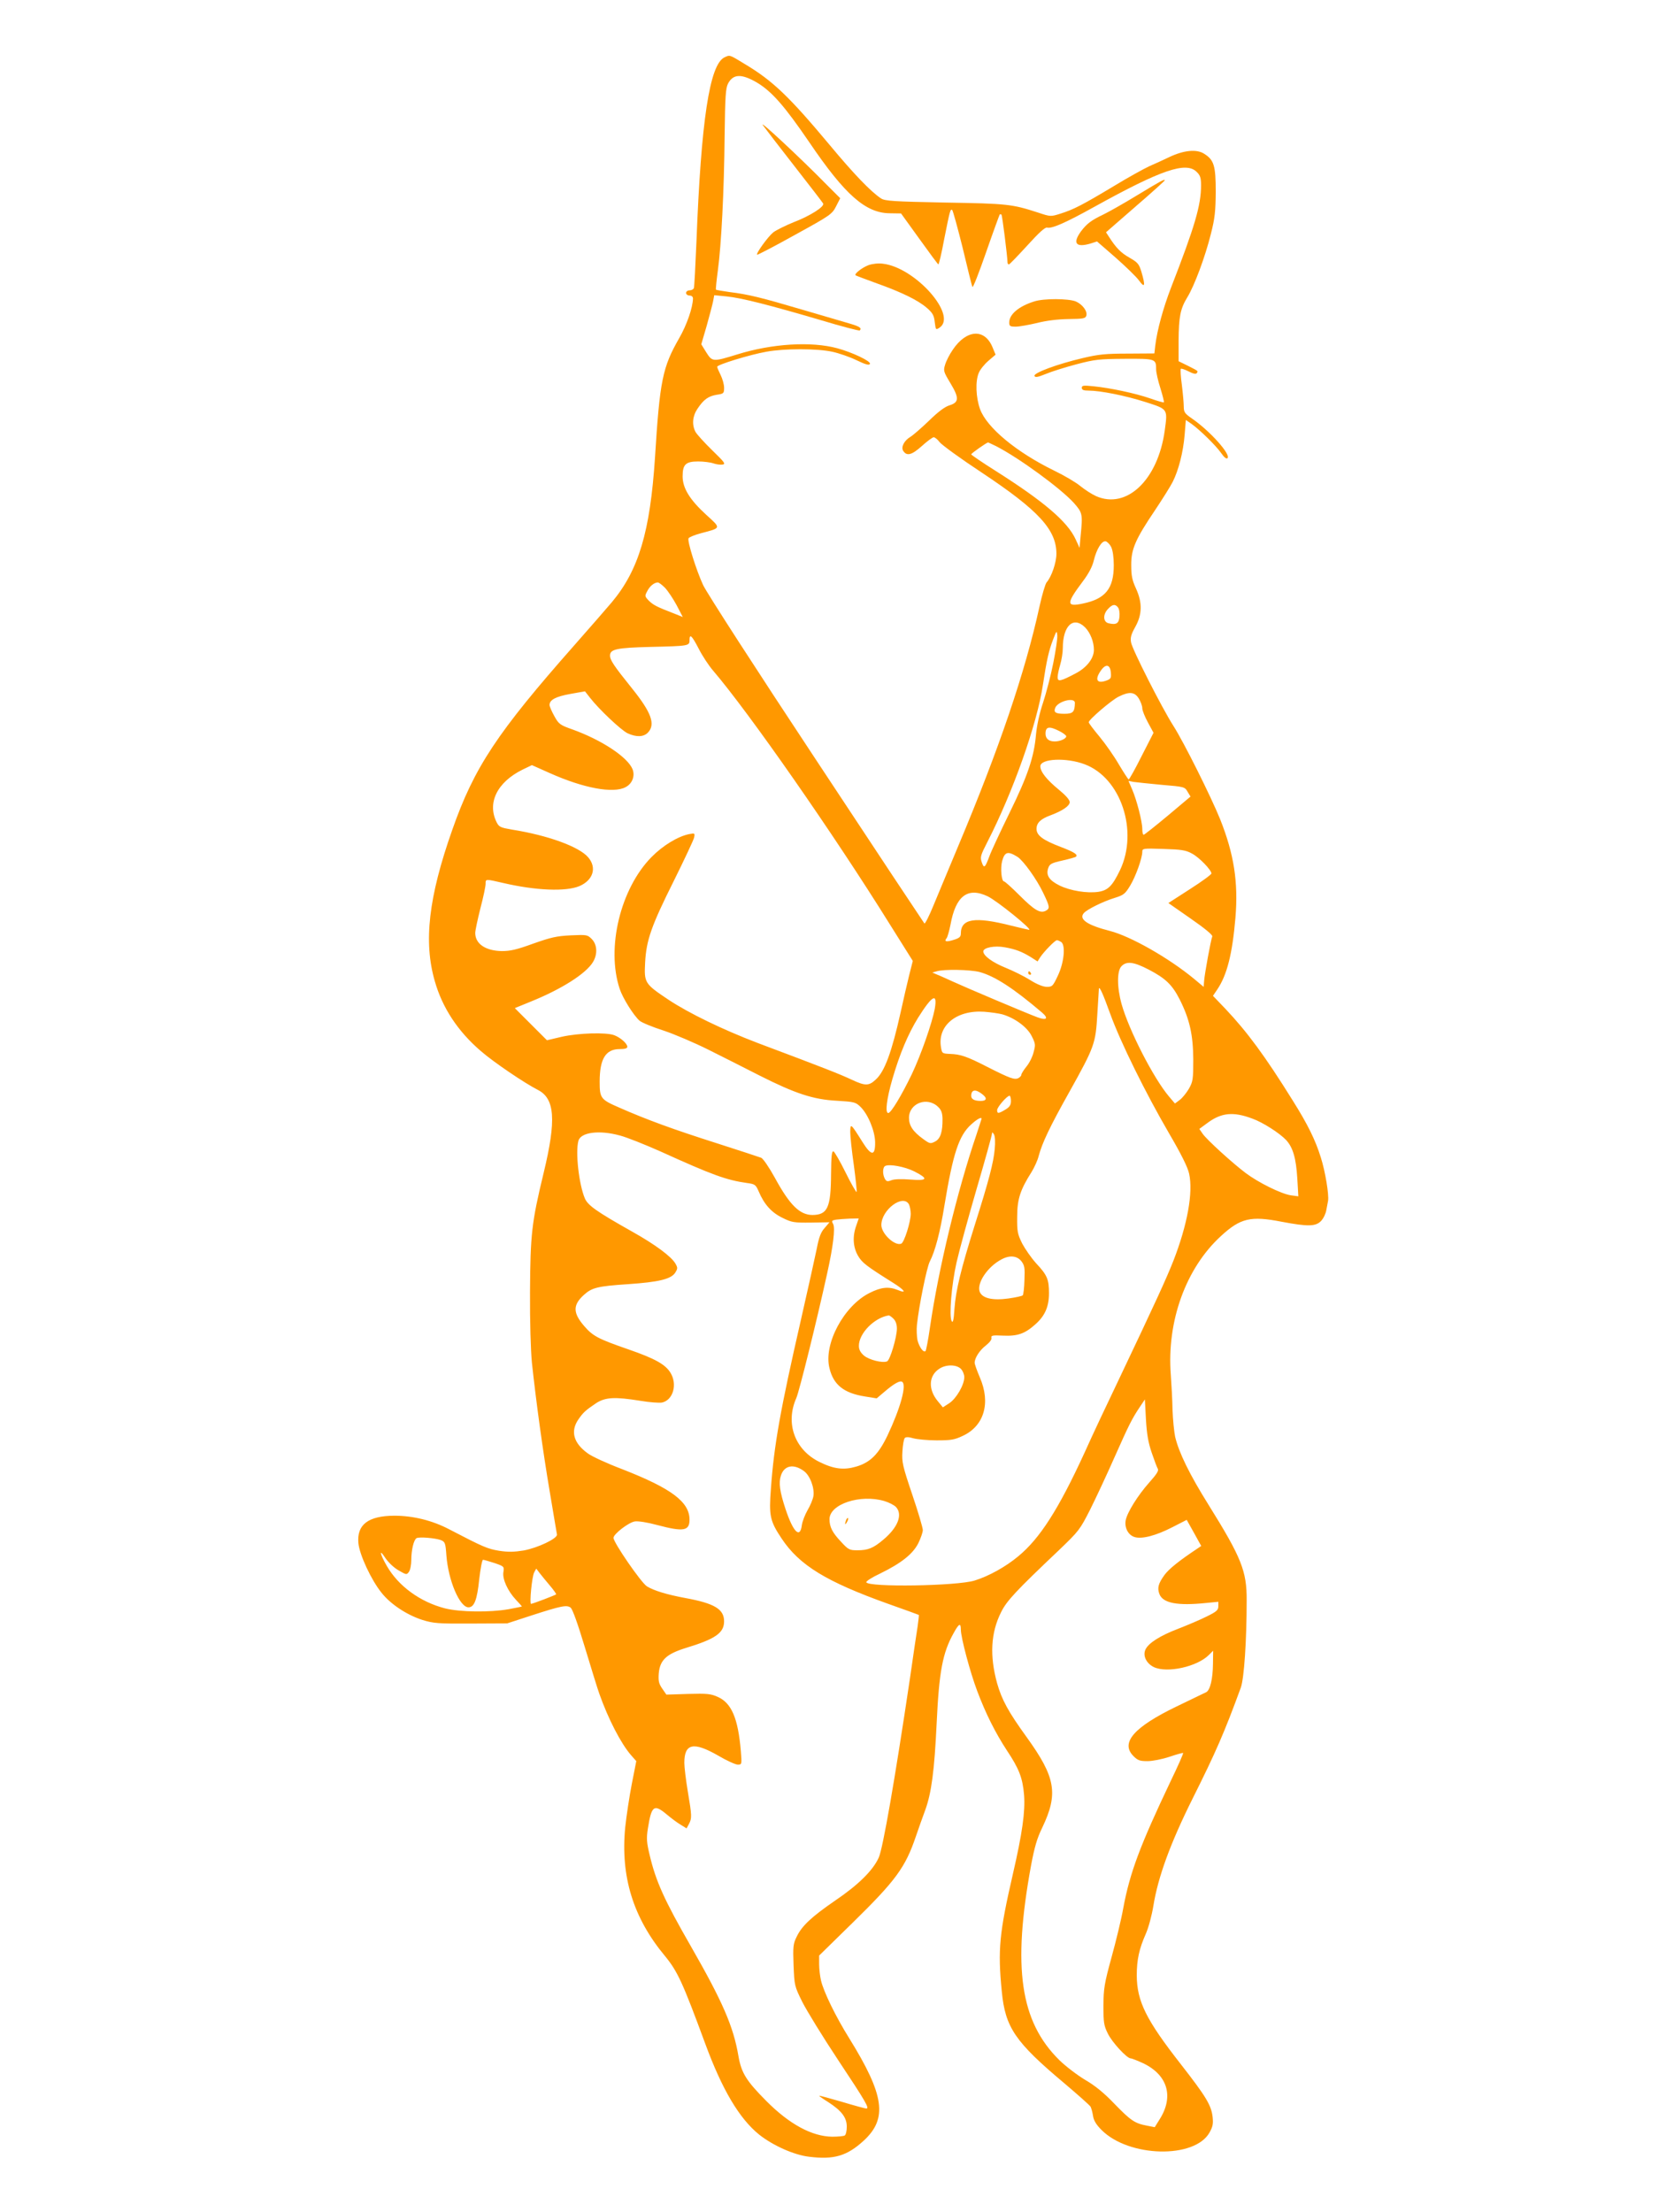 <?xml version="1.0" standalone="no"?>
<!DOCTYPE svg PUBLIC "-//W3C//DTD SVG 20010904//EN"
 "http://www.w3.org/TR/2001/REC-SVG-20010904/DTD/svg10.dtd">
<svg version="1.0" xmlns="http://www.w3.org/2000/svg"
 width="960pt" height="1280pt" viewBox="0 0 960 1280"
 preserveAspectRatio="xMidYMid meet">
<g transform="translate(0,1280) scale(0.1,-0.1)"
fill="#ff9800" stroke="none">
<path d="M4192 12468 c-86 -42 -135 -365 -162 -1068 -6 -140 -12 -261 -15
-267 -2 -7 -14 -13 -25 -13 -11 0 -20 -7 -20 -15 0 -8 9 -15 20 -15 12 0 20
-7 20 -17 -1 -52 -35 -152 -80 -230 -96 -168 -112 -243 -140 -693 -28 -426
-94 -649 -250 -835 -25 -30 -122 -141 -217 -249 -445 -504 -579 -705 -706
-1068 -137 -388 -167 -647 -101 -875 44 -155 134 -291 267 -405 75 -65 251
-184 329 -224 99 -50 108 -174 34 -480 -70 -289 -77 -356 -79 -689 -1 -172 4
-339 11 -410 24 -224 63 -509 103 -745 22 -129 40 -241 42 -249 3 -23 -111
-77 -192 -92 -55 -9 -89 -10 -142 -2 -68 11 -93 22 -289 124 -99 52 -210 79
-319 79 -151 -1 -217 -52 -207 -159 6 -66 74 -213 134 -287 52 -66 146 -128
236 -157 65 -20 90 -22 281 -21 l210 1 141 46 c173 56 204 62 226 45 11 -8 42
-95 82 -228 36 -118 73 -240 84 -270 52 -147 125 -288 184 -356 l30 -34 -26
-132 c-14 -72 -31 -185 -38 -250 -28 -286 46 -525 231 -747 72 -88 102 -153
232 -506 98 -266 197 -433 312 -526 78 -62 201 -118 289 -128 143 -18 219 4
316 93 139 128 120 263 -83 591 -80 128 -149 271 -164 335 -6 25 -11 68 -11
95 l0 50 194 190 c250 245 305 320 366 500 15 44 39 112 54 152 36 99 53 227
66 501 14 299 34 409 99 524 30 55 41 60 41 19 0 -45 53 -245 95 -356 49 -130
104 -240 172 -344 70 -105 91 -159 99 -258 7 -95 -10 -219 -65 -457 -78 -339
-88 -437 -64 -679 20 -208 77 -292 362 -531 79 -67 148 -128 152 -136 4 -8 11
-32 14 -53 4 -27 19 -51 49 -81 158 -159 539 -168 625 -15 19 34 22 50 18 90
-8 69 -39 119 -183 304 -202 258 -255 365 -256 515 0 91 14 154 52 240 16 36
35 107 44 162 27 168 99 365 230 627 130 260 181 376 276 636 19 52 34 269 34
505 1 169 -30 247 -220 552 -110 176 -172 302 -194 395 -6 29 -13 99 -15 155
-1 57 -6 148 -10 203 -24 310 87 617 290 803 113 104 172 118 351 83 153 -29
198 -28 229 5 14 15 27 43 30 63 4 20 8 44 10 53 6 34 -16 170 -42 251 -31
100 -75 190 -161 327 -161 259 -265 400 -393 535 l-70 73 25 37 c56 83 87 204
105 415 17 205 -8 368 -89 571 -51 126 -208 442 -270 539 -67 105 -238 442
-245 483 -5 27 0 46 24 89 41 73 42 141 4 224 -22 48 -27 74 -27 134 -1 93 25
151 139 320 42 63 88 136 101 162 34 67 61 173 69 272 l7 86 32 -22 c49 -35
142 -126 172 -169 17 -25 31 -36 37 -30 21 21 -102 158 -205 229 -42 29 -48
37 -48 69 0 20 -5 76 -11 125 -7 49 -9 91 -6 94 3 3 23 -4 45 -15 27 -14 43
-17 47 -10 9 13 11 11 -52 43 l-53 26 0 118 c1 139 10 185 50 251 41 66 104
235 137 368 23 90 27 130 28 243 0 152 -10 185 -68 221 -43 27 -116 20 -199
-19 -35 -17 -88 -41 -118 -54 -30 -14 -123 -65 -205 -115 -180 -108 -232 -135
-308 -159 -57 -18 -58 -18 -130 6 -151 49 -177 52 -537 58 -302 6 -349 9 -372
24 -59 39 -158 142 -296 308 -234 280 -330 373 -493 470 -90 55 -85 53 -117
38z m187 -145 c87 -52 160 -135 304 -346 206 -304 326 -410 466 -411 l65 -1
106 -147 c58 -81 107 -147 110 -148 3 0 19 66 34 148 33 165 35 174 46 167 4
-3 31 -101 60 -217 28 -117 53 -220 57 -228 3 -8 38 82 79 200 41 118 77 216
79 219 3 2 7 2 10 -1 5 -5 34 -239 35 -275 0 -7 3 -13 8 -13 4 0 51 49 106
109 68 75 103 107 115 104 28 -7 109 29 273 120 388 215 532 264 593 202 20
-19 25 -34 25 -77 0 -116 -36 -238 -174 -593 -45 -117 -80 -244 -91 -335 l-5
-45 -153 -1 c-128 0 -170 -4 -262 -26 -149 -35 -285 -86 -279 -103 4 -10 18
-8 65 11 33 14 113 39 177 56 107 28 131 31 280 32 179 1 182 0 182 -61 0 -18
11 -67 25 -110 13 -42 22 -79 20 -81 -2 -2 -38 8 -80 23 -87 30 -229 60 -327
70 -59 6 -68 5 -68 -9 0 -12 10 -16 39 -16 68 0 213 -29 329 -66 131 -42 129
-39 112 -164 -39 -287 -221 -460 -399 -380 -24 11 -64 37 -90 58 -25 21 -93
61 -151 89 -219 107 -390 249 -429 356 -24 67 -28 162 -7 210 7 18 32 49 55
69 l42 36 -17 41 c-45 112 -151 106 -231 -13 -18 -26 -38 -65 -44 -86 -11 -35
-9 -41 30 -106 52 -86 51 -112 -4 -129 -27 -8 -66 -37 -119 -89 -44 -42 -92
-84 -107 -93 -37 -22 -56 -59 -43 -81 21 -33 50 -25 108 27 31 28 62 51 69 51
7 0 23 -13 34 -28 12 -16 122 -96 245 -177 328 -218 431 -330 431 -469 0 -51
-28 -133 -57 -166 -7 -8 -26 -71 -41 -140 -83 -380 -233 -821 -470 -1385 -53
-126 -117 -281 -143 -343 -25 -61 -49 -109 -53 -105 -4 5 -285 428 -624 942
-352 532 -634 969 -656 1015 -40 86 -92 253 -85 271 2 6 35 20 73 30 118 31
117 27 29 107 -95 87 -136 154 -136 222 0 69 18 86 90 86 31 0 71 -5 88 -11
17 -6 41 -9 53 -7 20 3 12 13 -60 83 -45 44 -89 92 -97 107 -21 41 -17 90 12
133 36 54 63 73 112 81 40 6 42 8 42 41 0 18 -9 51 -20 73 -11 22 -20 43 -20
48 0 12 189 70 285 87 104 19 292 19 380 0 38 -8 102 -30 141 -49 54 -26 74
-31 78 -21 6 15 -101 66 -189 90 -151 41 -379 27 -580 -36 -140 -43 -143 -43
-178 12 l-29 47 31 106 c16 58 33 121 37 141 l7 37 71 -7 c85 -8 252 -51 548
-138 119 -36 220 -62 223 -59 13 14 0 23 -62 41 -38 11 -160 47 -273 80 -237
70 -311 88 -417 101 -42 6 -78 12 -80 14 -2 2 3 53 11 112 20 149 36 456 39
779 3 229 6 275 20 302 30 56 78 57 166 6z m1384 -2104 c133 -68 374 -244 451
-329 50 -57 52 -63 39 -192 l-6 -68 -23 50 c-47 102 -183 218 -462 395 -78 49
-142 93 -142 96 0 6 90 69 98 69 1 0 22 -10 45 -21z m667 -584 c9 -19 15 -59
15 -105 0 -135 -48 -195 -178 -222 -98 -21 -98 -1 -2 127 35 46 56 87 64 121
16 66 46 116 69 112 9 -2 24 -17 32 -33z m-2582 -236 c17 -18 47 -63 67 -100
l36 -69 -50 20 c-104 40 -121 50 -146 74 -24 25 -25 27 -10 55 15 30 40 50 61
51 7 0 25 -14 42 -31z m2621 -113 c7 -8 11 -32 9 -53 -3 -41 -19 -50 -64 -39
-31 8 -33 51 -2 83 25 27 41 29 57 9z m-190 -116 c30 -31 51 -83 51 -130 0
-50 -42 -103 -105 -136 -89 -47 -105 -50 -105 -22 0 13 7 45 15 72 8 27 15 70
15 95 0 131 61 188 129 121z m-184 -206 c-14 -71 -41 -174 -59 -229 -21 -61
-36 -133 -41 -184 -11 -130 -47 -238 -154 -456 -54 -110 -106 -222 -116 -250
-25 -67 -31 -72 -44 -34 -10 30 -7 40 33 118 148 289 287 681 321 909 22 145
34 197 59 262 20 52 21 53 24 24 2 -17 -9 -89 -23 -160z m-2052 83 c20 -40 58
-98 84 -128 207 -242 696 -943 1022 -1467 l133 -212 -21 -83 c-11 -45 -34
-143 -50 -217 -51 -228 -92 -340 -143 -386 -40 -38 -61 -38 -140 -1 -68 32
-162 69 -543 212 -202 77 -398 172 -516 250 -139 93 -142 98 -136 215 7 130
35 211 167 475 60 121 112 232 116 247 6 27 5 28 -27 22 -66 -13 -153 -66
-219 -133 -180 -183 -263 -526 -184 -763 18 -54 80 -153 115 -184 13 -11 76
-37 139 -57 63 -21 180 -71 260 -111 80 -40 213 -107 295 -149 206 -104 311
-139 447 -146 100 -6 109 -8 136 -34 44 -42 85 -140 86 -206 1 -81 -22 -81
-73 1 -69 110 -70 110 -71 58 0 -24 9 -111 21 -193 11 -82 18 -151 16 -154 -3
-2 -32 48 -64 113 -32 65 -64 120 -70 122 -10 3 -13 -28 -14 -130 -1 -195 -20
-237 -107 -238 -74 0 -132 57 -218 215 -33 60 -68 111 -79 116 -11 4 -128 43
-260 85 -248 79 -402 135 -563 206 -106 46 -112 54 -112 149 0 133 35 189 116
189 30 0 44 4 44 13 0 19 -39 53 -75 67 -46 18 -209 13 -305 -9 l-85 -20 -93
93 -93 93 93 38 c178 72 318 161 359 228 28 46 25 102 -7 134 -25 25 -29 25
-122 21 -82 -4 -115 -12 -217 -48 -96 -35 -132 -43 -182 -43 -94 2 -153 42
-153 105 0 14 14 79 30 143 17 64 30 127 30 141 0 29 -2 29 102 5 189 -44 362
-51 441 -18 79 34 102 106 51 166 -52 62 -234 128 -442 161 -64 11 -74 15 -87
40 -58 113 1 234 149 307 l54 26 103 -46 c197 -88 367 -119 438 -82 40 20 57
66 41 105 -29 70 -179 169 -349 230 -71 25 -78 31 -103 76 -15 27 -28 56 -28
65 0 30 37 49 121 64 l84 15 29 -37 c51 -66 180 -188 218 -206 50 -23 93 -22
118 5 44 47 19 116 -92 254 -107 133 -128 165 -128 191 0 37 39 45 235 50 219
5 225 6 225 38 0 41 13 29 53 -48z m2385 -138 c3 -33 0 -38 -29 -48 -53 -18
-65 8 -28 60 28 40 53 34 57 -12z m162 -151 c11 -18 20 -43 20 -56 0 -13 15
-50 33 -83 l32 -59 -69 -135 c-37 -74 -71 -135 -75 -135 -3 1 -28 39 -56 86
-27 47 -78 120 -112 161 -35 42 -63 79 -63 84 0 15 132 128 173 148 62 31 93
28 117 -11z m-370 -25 c-1 -53 -11 -63 -61 -63 -51 0 -63 8 -53 34 15 39 114
64 114 29z m-90 -163 c22 -11 40 -25 40 -30 0 -14 -35 -30 -67 -30 -34 0 -53
16 -53 45 0 41 21 45 80 15z m146 -192 c210 -78 313 -386 205 -613 -44 -91
-69 -116 -124 -125 -66 -10 -163 6 -225 36 -61 30 -81 60 -66 102 8 23 19 29
82 43 40 9 75 19 78 22 13 12 -10 27 -89 57 -102 39 -139 66 -139 104 0 35 24
58 82 79 69 26 110 54 110 76 0 13 -24 40 -62 71 -72 59 -108 105 -108 136 0
45 150 52 256 12z m445 -119 c133 -11 135 -12 151 -40 l17 -28 -132 -111 c-72
-60 -135 -110 -139 -110 -5 0 -8 15 -8 33 0 43 -32 168 -59 230 l-21 49 28 -6
c15 -2 88 -10 163 -17z m175 -397 c42 -21 114 -96 114 -116 0 -6 -56 -47 -125
-91 l-124 -80 129 -90 c81 -56 128 -95 125 -103 -9 -23 -44 -216 -47 -255 l-3
-37 -55 46 c-145 120 -367 247 -489 278 -129 33 -179 67 -150 102 17 21 111
68 180 89 51 16 60 23 89 71 32 53 70 159 70 196 0 19 5 20 123 16 101 -3 129
-7 163 -26z m-1008 -20 c34 -22 111 -129 148 -207 39 -81 41 -91 15 -105 -32
-16 -65 3 -152 90 -44 44 -84 80 -89 80 -15 0 -22 77 -11 118 15 54 33 59 89
24z m-173 -228 c53 -25 262 -194 240 -194 -3 0 -50 11 -103 24 -212 54 -292
41 -292 -46 0 -18 -8 -26 -41 -36 -44 -14 -58 -10 -41 10 5 7 15 42 22 77 30
167 99 220 215 165z m425 -264 c27 -17 18 -118 -18 -194 -29 -62 -33 -66 -64
-66 -21 0 -57 14 -98 40 -35 22 -98 53 -140 70 -77 31 -130 70 -130 95 0 22
65 35 124 24 62 -11 99 -25 151 -57 l39 -25 15 24 c21 32 86 99 97 99 5 0 16
-5 24 -10z m507 -160 c98 -51 136 -88 179 -172 58 -115 78 -205 79 -348 0
-115 -2 -128 -25 -169 -14 -24 -38 -54 -53 -65 l-28 -21 -34 40 c-90 106 -233
385 -275 536 -27 98 -27 192 0 219 30 30 70 25 157 -20z m-979 -14 c88 -24
194 -92 361 -234 41 -35 28 -48 -26 -28 -62 23 -412 171 -488 206 -38 17 -81
37 -95 42 l-25 11 25 7 c42 13 192 10 248 -4z m756 -241 c60 -166 205 -459
340 -691 72 -123 109 -198 117 -235 24 -109 -10 -296 -91 -504 -42 -106 -100
-233 -322 -700 -58 -121 -145 -305 -192 -410 -151 -329 -259 -497 -384 -600
-73 -61 -171 -115 -252 -140 -102 -32 -617 -40 -627 -10 -2 6 34 29 79 50 123
60 190 113 222 176 14 29 26 63 26 76 0 13 -27 105 -61 205 -56 166 -61 188
-57 250 2 37 8 72 14 78 6 6 23 6 49 -2 22 -6 83 -12 135 -12 82 0 103 3 151
26 124 57 163 191 99 338 -16 38 -30 76 -30 85 0 28 29 73 66 101 21 17 34 34
31 43 -3 14 6 16 67 13 84 -4 127 11 188 66 55 49 78 102 78 179 0 80 -10 105
-73 172 -29 32 -65 84 -82 116 -27 55 -30 69 -29 155 0 102 18 156 84 260 15
25 34 65 40 90 21 78 64 169 179 374 146 262 151 278 161 451 5 77 9 142 9
145 3 15 24 -31 65 -145z m-1015 27 c-16 -83 -79 -264 -133 -378 -59 -122
-120 -224 -136 -224 -19 0 -10 79 24 197 43 147 90 259 149 355 82 130 113
147 96 50z m391 -31 c72 -21 143 -73 169 -124 23 -45 24 -52 12 -95 -6 -26
-25 -64 -42 -84 -16 -20 -29 -41 -29 -47 0 -6 -8 -14 -17 -19 -22 -11 -48 -2
-178 64 -119 61 -156 74 -218 76 -45 2 -46 3 -52 39 -21 125 90 216 250 205
39 -3 86 -10 105 -15z m-116 -462 c30 -23 26 -39 -9 -39 -36 0 -55 10 -55 29
0 37 25 41 64 10z m166 -39 c0 -23 -7 -35 -32 -50 -40 -24 -48 -25 -48 -3 0
17 57 83 72 83 4 0 8 -14 8 -30z m-421 -35 c18 -17 24 -35 25 -67 1 -77 -12
-117 -43 -133 -27 -14 -31 -13 -68 14 -60 43 -83 78 -83 123 0 85 106 125 169
63z m1817 -67 c62 -22 158 -84 196 -124 40 -43 58 -106 65 -223 l6 -103 -44 6
c-57 9 -188 74 -261 129 -77 58 -223 191 -248 226 l-20 29 49 36 c79 58 148
65 257 24z m-1566 -1 c0 -2 -14 -43 -30 -93 -111 -326 -220 -778 -269 -1117
-10 -70 -22 -131 -25 -134 -12 -12 -37 23 -47 63 -4 21 -6 62 -3 89 12 112 57
332 74 365 31 60 60 169 85 325 50 303 84 405 155 469 34 31 60 45 60 33z
m-2093 -97 c42 -11 146 -53 232 -91 304 -138 384 -167 504 -184 45 -6 50 -9
67 -48 32 -76 75 -123 137 -153 54 -27 66 -29 166 -28 l107 2 -28 -33 c-22
-24 -33 -53 -46 -121 -10 -49 -51 -233 -91 -409 -119 -520 -156 -725 -174
-978 -12 -157 -6 -187 62 -289 103 -155 259 -250 617 -378 96 -34 176 -63 177
-64 1 -1 -2 -31 -7 -66 -6 -36 -26 -173 -45 -305 -87 -584 -156 -980 -180
-1033 -34 -75 -118 -158 -254 -250 -135 -93 -191 -145 -221 -208 -20 -40 -22
-57 -18 -164 5 -119 5 -121 51 -214 26 -51 119 -203 208 -337 158 -238 182
-279 162 -279 -6 0 -69 17 -142 39 -72 21 -131 37 -131 35 0 -2 24 -19 53 -37
77 -50 107 -89 107 -142 0 -24 -5 -47 -12 -51 -7 -4 -39 -7 -73 -7 -117 2
-247 72 -381 207 -116 117 -144 162 -161 260 -29 171 -92 315 -273 631 -157
273 -205 380 -241 533 -17 72 -19 94 -10 152 21 133 35 144 110 81 25 -21 61
-48 80 -59 l34 -21 14 26 c17 33 17 46 -7 188 -11 66 -20 140 -20 165 0 113
53 124 196 42 49 -29 100 -52 113 -52 24 0 24 1 18 78 -16 190 -54 279 -134
314 -40 18 -62 20 -171 17 l-126 -4 -24 35 c-20 29 -23 44 -20 88 7 77 44 112
157 147 171 52 221 87 221 154 0 71 -56 104 -225 135 -107 20 -179 42 -221 67
-33 20 -194 254 -194 281 0 22 87 89 123 95 20 3 72 -5 131 -21 151 -40 186
-34 186 31 0 103 -104 181 -391 293 -87 33 -176 74 -198 91 -82 59 -101 127
-55 195 30 43 40 52 103 95 54 35 108 38 257 14 53 -9 110 -13 125 -10 64 14
90 105 49 172 -29 48 -89 82 -242 135 -176 61 -207 77 -257 135 -66 76 -67
122 -3 180 47 43 79 51 258 63 175 12 247 29 271 66 15 24 15 29 2 52 -23 41
-117 111 -251 186 -206 116 -257 152 -274 193 -34 81 -55 266 -37 332 13 50
121 64 240 31z m2169 -79 c-7 -78 -33 -179 -116 -441 -80 -255 -109 -375 -117
-483 -4 -66 -9 -84 -16 -71 -16 28 -1 210 28 339 15 66 67 257 116 425 49 167
89 311 89 320 1 11 3 10 12 -4 6 -12 8 -44 4 -85z m-467 -128 c85 -43 80 -56
-20 -48 -52 4 -94 3 -111 -4 -23 -9 -29 -7 -38 9 -14 26 -13 67 3 74 26 12
113 -5 166 -31z m-29 -192 c5 -11 10 -35 10 -54 0 -47 -38 -167 -55 -173 -37
-15 -115 58 -115 108 0 88 126 182 160 119z m-305 -122 c-23 -63 -19 -125 10
-175 24 -41 48 -59 204 -157 67 -42 81 -64 26 -41 -52 21 -96 17 -163 -17
-149 -74 -268 -297 -232 -436 23 -96 84 -144 205 -163 l68 -11 46 39 c55 47
88 65 101 57 28 -17 -9 -151 -84 -310 -52 -109 -100 -157 -182 -181 -72 -21
-129 -14 -212 27 -143 70 -199 224 -134 370 17 39 116 437 178 719 35 157 48
264 35 288 -10 18 -8 21 17 25 15 2 50 5 79 6 l52 1 -14 -41z m955 -206 c19
-25 21 -38 18 -110 -1 -45 -6 -84 -10 -88 -4 -4 -40 -12 -82 -18 -93 -13 -152
1 -167 39 -18 50 46 145 126 187 48 26 90 21 115 -10z m-740 -333 c13 -13 20
-33 20 -57 0 -50 -40 -184 -57 -190 -27 -11 -104 9 -133 33 -21 18 -30 35 -30
57 0 72 89 163 173 176 4 0 16 -8 27 -19z m390 -290 c11 -11 20 -33 20 -48 0
-45 -46 -124 -87 -151 l-37 -24 -28 34 c-59 70 -55 151 10 191 38 24 97 23
122 -2z m1104 -484 c15 -44 31 -87 36 -95 6 -11 -8 -32 -49 -78 -66 -74 -128
-173 -137 -219 -8 -43 14 -85 50 -97 42 -14 124 7 221 57 l82 42 42 -75 42
-76 -22 -15 c-104 -69 -164 -117 -190 -152 -37 -51 -43 -76 -30 -111 20 -53
104 -69 269 -52 l72 7 0 -26 c0 -22 -10 -31 -67 -59 -38 -19 -111 -50 -165
-71 -105 -40 -173 -83 -190 -121 -16 -36 6 -80 49 -101 77 -36 250 2 318 70
l25 25 -1 -77 c-1 -86 -16 -151 -39 -163 -8 -4 -85 -41 -170 -82 -249 -120
-328 -211 -251 -288 25 -25 37 -29 81 -29 29 0 85 11 127 25 42 14 77 24 79
22 3 -2 -30 -76 -72 -163 -176 -370 -236 -529 -274 -734 -11 -63 -42 -191 -68
-285 -42 -153 -46 -181 -47 -280 0 -97 3 -116 25 -160 24 -51 111 -145 133
-145 7 0 39 -13 72 -28 142 -68 179 -193 95 -325 l-28 -45 -46 9 c-69 13 -93
29 -188 127 -59 62 -112 105 -169 138 -45 27 -112 78 -149 114 -227 224 -272
535 -164 1125 20 107 35 159 65 220 94 197 78 291 -91 525 -105 145 -143 215
-170 310 -44 159 -37 293 23 412 32 65 85 122 334 358 116 111 122 119 181
235 33 66 97 203 142 305 82 184 99 220 149 294 l26 39 6 -114 c5 -86 13 -134
33 -193z m-2013 -107 c36 -25 63 -98 56 -145 -3 -19 -19 -57 -34 -82 -15 -26
-30 -65 -33 -86 -10 -81 -50 -42 -95 94 -33 100 -40 151 -26 193 19 58 73 69
132 26z m466 -174 c27 -8 58 -24 68 -35 40 -44 10 -119 -74 -189 -58 -49 -88
-61 -150 -61 -45 0 -52 3 -95 50 -50 53 -66 85 -66 130 0 87 178 146 317 105z
m-2566 -226 c24 -10 27 -16 32 -88 11 -146 77 -301 128 -301 33 0 50 43 62
162 7 62 17 113 22 113 6 0 35 -9 67 -19 55 -19 56 -20 51 -52 -7 -40 25 -110
73 -161 19 -20 34 -37 34 -38 0 -1 -35 -8 -77 -16 -109 -19 -281 -17 -368 5
-144 37 -270 129 -337 246 -39 67 -46 104 -10 48 18 -27 50 -58 78 -74 45 -26
47 -27 60 -9 8 10 14 42 14 69 0 57 14 116 30 126 15 9 108 1 141 -11z m630
-262 c23 -27 39 -50 37 -52 -5 -5 -136 -55 -145 -55 -10 0 5 158 18 182 l12
22 19 -25 c10 -13 37 -46 59 -72z"/>
<path d="M4415 12075 c16 -22 99 -130 185 -240 86 -110 159 -205 163 -212 11
-17 -72 -71 -171 -109 -47 -19 -99 -45 -117 -58 -30 -24 -102 -123 -94 -130 2
-2 101 49 219 115 206 113 215 120 238 165 l24 47 -79 79 c-150 153 -397 383
-368 343z"/>
<path d="M6585 11673 c-77 -47 -167 -98 -200 -114 -71 -34 -96 -53 -130 -98
-50 -69 -29 -95 56 -70 l37 12 107 -93 c59 -52 120 -111 136 -133 34 -47 38
-31 14 50 -14 46 -21 54 -69 82 -50 28 -78 57 -119 121 l-17 26 170 148 c94
81 170 150 170 152 0 10 -23 -3 -155 -83z"/>
<path d="M5026 11266 c-37 -14 -85 -51 -75 -59 2 -2 58 -23 124 -47 145 -52
237 -97 289 -142 33 -29 41 -43 45 -82 6 -46 6 -46 29 -31 102 72 -142 347
-328 369 -27 4 -60 0 -84 -8z"/>
<path d="M5985 11056 c-90 -28 -145 -75 -145 -122 0 -21 5 -24 38 -24 20 0 75
10 122 21 55 14 120 22 183 23 84 1 98 3 103 19 8 26 -22 66 -61 83 -43 17
-185 18 -240 0z"/>
<path d="M5950 7170 c0 -5 5 -10 11 -10 5 0 7 5 4 10 -3 6 -8 10 -11 10 -2 0
-4 -4 -4 -10z"/>
<path d="M4896 4005 c-9 -26 -7 -32 5 -12 6 10 9 21 6 23 -2 3 -7 -2 -11 -11z"/>
</g>
</svg>
